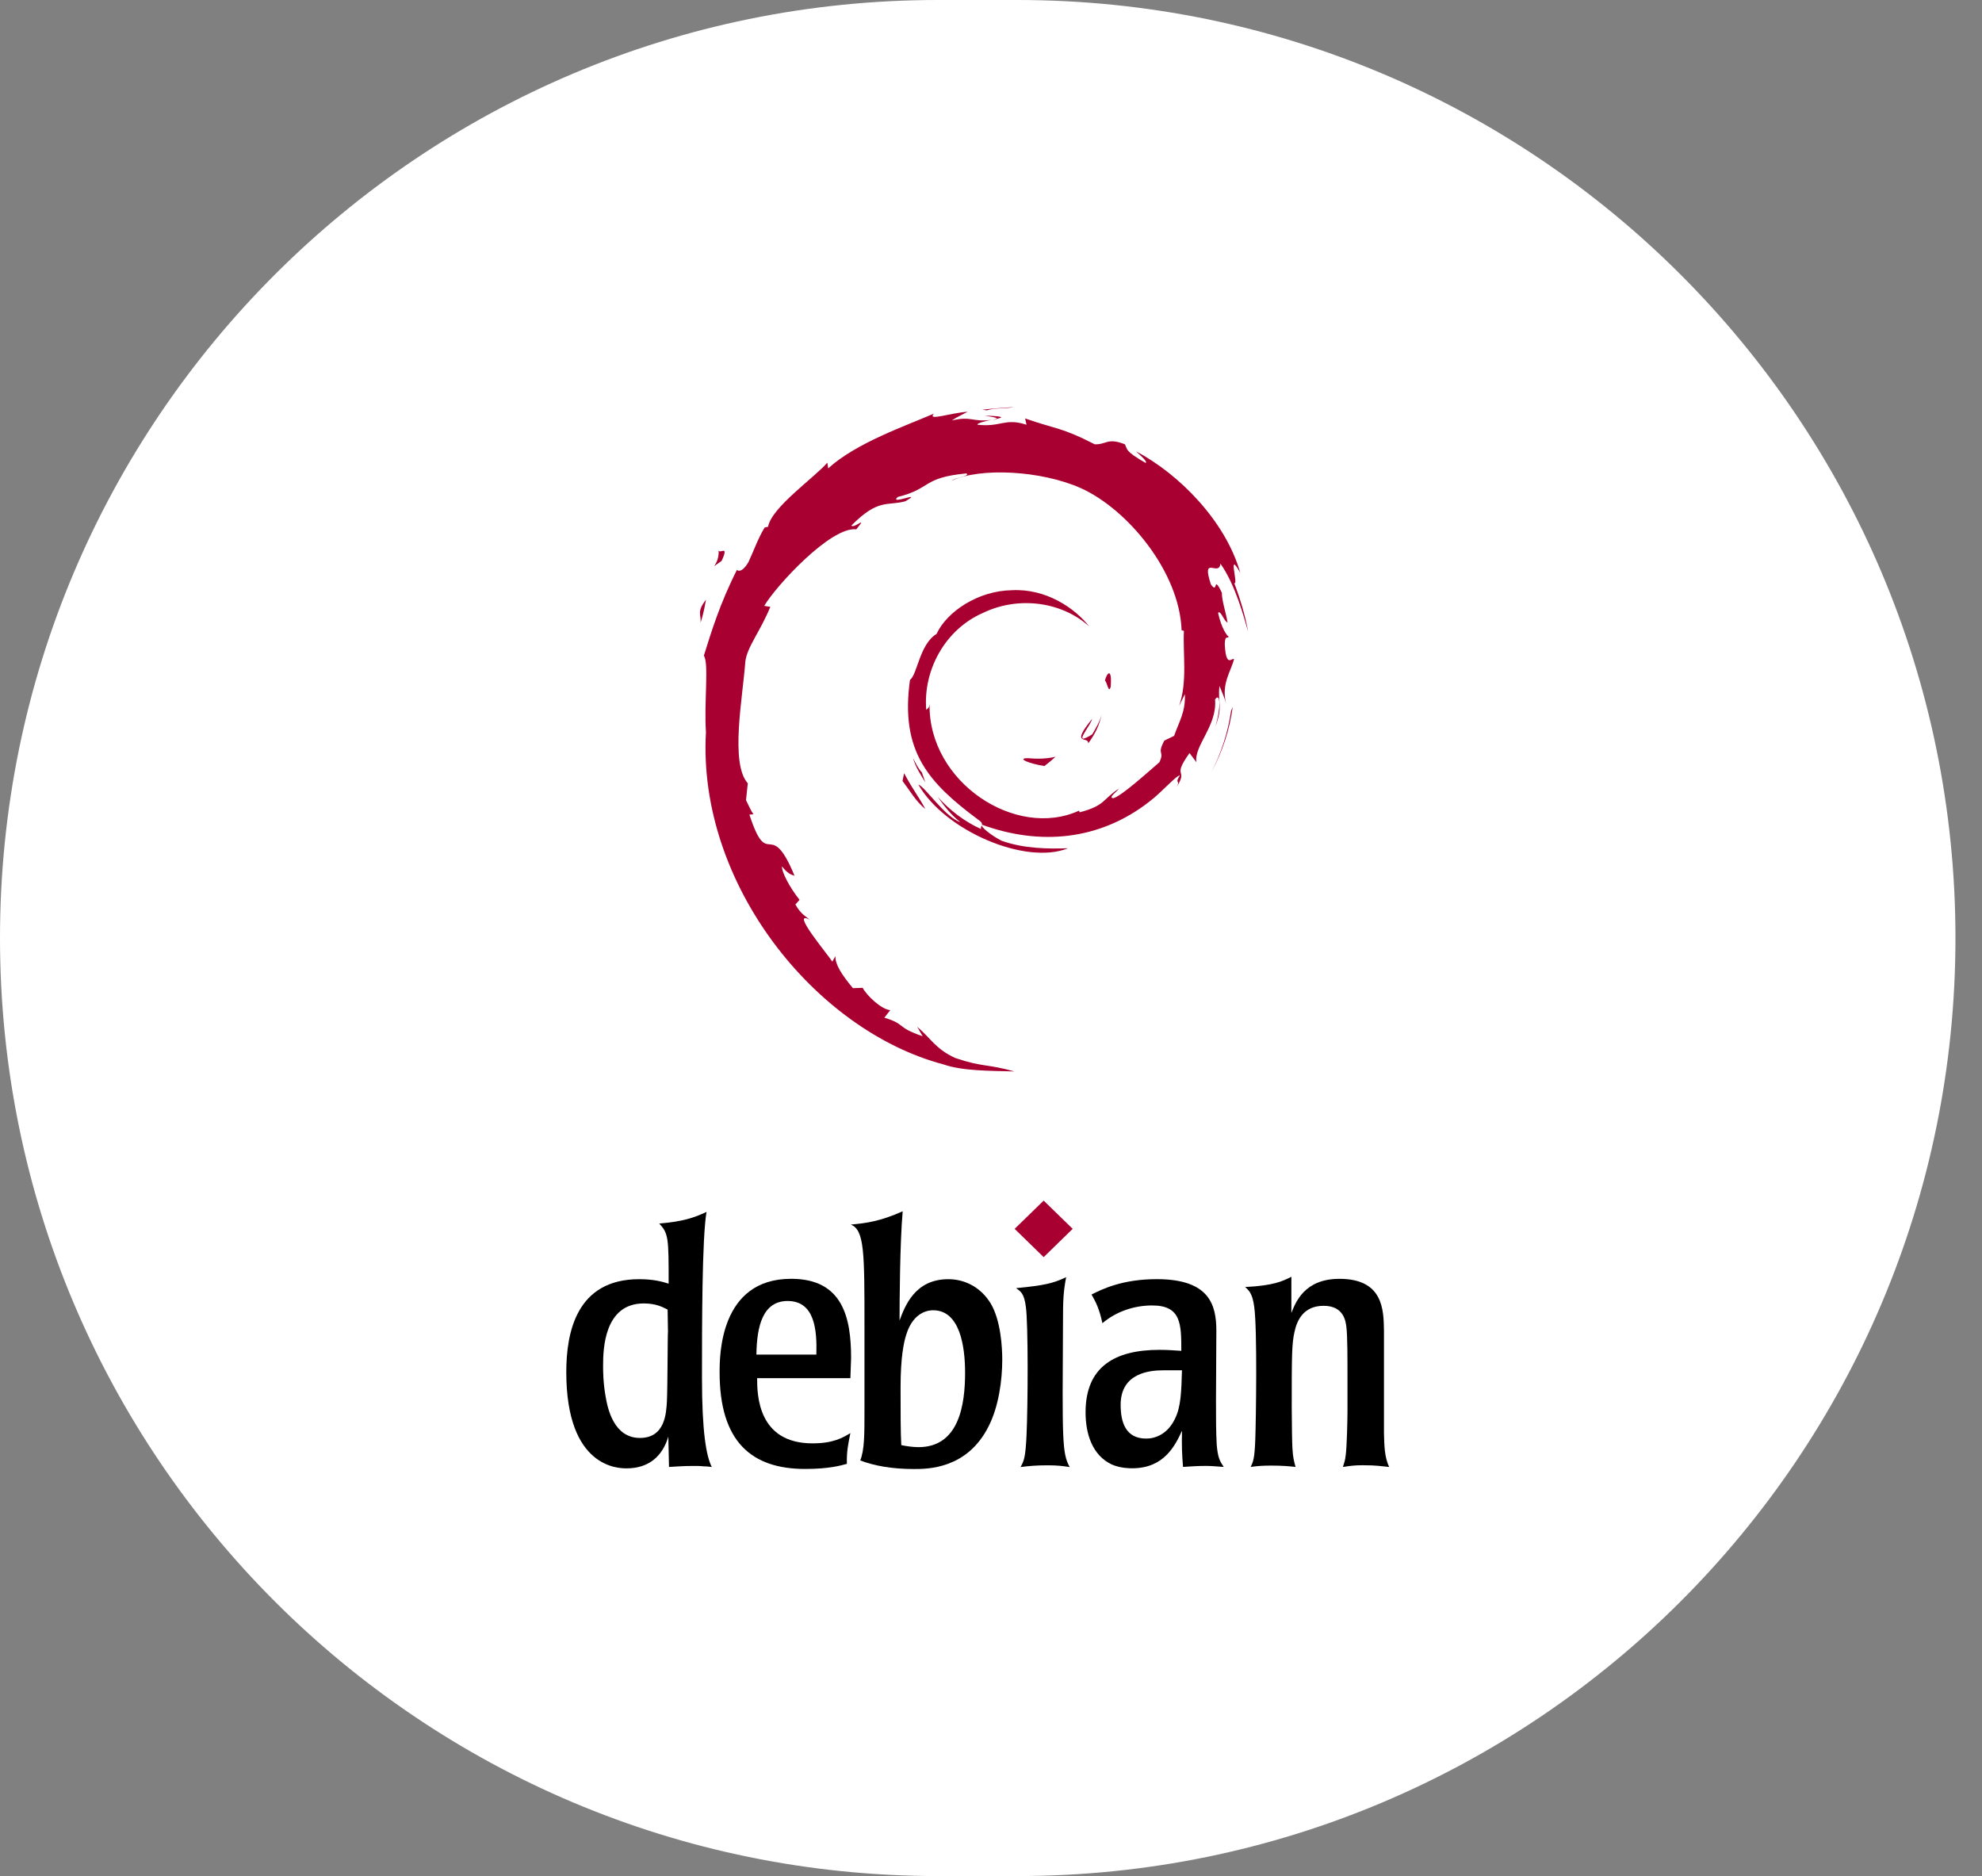 <svg width="56" height="53" viewBox="0 0 56 53" fill="none" xmlns="http://www.w3.org/2000/svg">
<rect x="0" y="0" width="56" height="53" fill="#808080" stroke="none"/>
<path d="M0 26.5C0 11.864 11.864 0 26.5 0H28.75C43.385 0 55.25 11.864 55.25 26.5V26.5C55.25 41.136 43.385 53 28.75 53H26.5C11.864 53 0 41.136 0 26.5V26.5Z" fill="white"/>
<path d="M29.033 21.419C28.714 21.423 29.093 21.578 29.51 21.641C29.626 21.553 29.73 21.465 29.823 21.379C29.564 21.441 29.299 21.442 29.033 21.419Z" fill="#A80030"/>
<path d="M30.746 21.001C30.937 20.745 31.076 20.465 31.125 20.176C31.082 20.382 30.967 20.56 30.859 20.748C30.262 21.114 30.802 20.531 30.858 20.309C30.216 21.096 30.77 20.781 30.746 21.001Z" fill="#A80030"/>
<path d="M31.383 19.396C31.422 18.836 31.27 19.014 31.219 19.227C31.278 19.257 31.325 19.622 31.383 19.396Z" fill="#A80030"/>
<path d="M27.82 11.742C27.991 11.772 28.189 11.795 28.16 11.834C28.348 11.794 28.39 11.758 27.82 11.742Z" fill="#A80030"/>
<path d="M28.167 11.834L28.047 11.858L28.159 11.848L28.167 11.834Z" fill="#A80030"/>
<path d="M33.478 19.609C33.497 20.112 33.327 20.357 33.173 20.789L32.897 20.922C32.671 21.35 32.919 21.194 32.758 21.534C32.404 21.839 31.687 22.489 31.458 22.549C31.29 22.545 31.571 22.356 31.608 22.282C31.136 22.597 31.229 22.756 30.507 22.948L30.486 22.902C28.705 23.718 26.231 22.101 26.264 19.895C26.245 20.035 26.209 20 26.17 20.057C26.078 18.922 26.709 17.782 27.771 17.316C28.811 16.816 30.03 17.021 30.774 17.697C30.365 17.175 29.551 16.622 28.587 16.674C27.641 16.689 26.757 17.273 26.462 17.908C25.978 18.205 25.922 19.052 25.711 19.208C25.427 21.239 26.245 22.116 27.628 23.149C27.846 23.292 27.689 23.314 27.719 23.422C27.259 23.213 26.838 22.896 26.492 22.509C26.676 22.771 26.874 23.025 27.13 23.225C26.697 23.082 26.117 22.202 25.949 22.167C26.696 23.469 28.98 24.451 30.176 23.964C29.622 23.984 28.919 23.975 28.298 23.751C28.036 23.62 27.681 23.349 27.745 23.299C29.377 23.892 31.063 23.748 32.475 22.646C32.835 22.373 33.227 21.91 33.341 21.903C33.17 22.154 33.37 22.024 33.239 22.244C33.596 21.682 33.083 22.015 33.609 21.274L33.803 21.534C33.73 21.067 34.398 20.5 34.33 19.762C34.483 19.537 34.501 20.005 34.339 20.524C34.564 19.948 34.398 19.856 34.456 19.38C34.518 19.54 34.601 19.71 34.643 19.879C34.496 19.322 34.793 18.941 34.867 18.618C34.794 18.587 34.64 18.864 34.605 18.206C34.61 17.921 34.687 18.057 34.716 17.986C34.659 17.954 34.508 17.735 34.416 17.315C34.482 17.216 34.594 17.571 34.684 17.585C34.626 17.252 34.526 16.997 34.522 16.741C34.256 16.202 34.428 16.813 34.213 16.51C33.931 15.653 34.447 16.311 34.482 15.922C34.909 16.525 35.153 17.459 35.265 17.846C35.179 17.374 35.041 16.917 34.873 16.475C35.003 16.528 34.663 15.504 35.042 16.182C34.638 14.737 33.315 13.386 32.097 12.752C32.246 12.885 32.434 13.051 32.367 13.078C31.761 12.727 31.867 12.699 31.781 12.551C31.288 12.355 31.255 12.567 30.929 12.551C29.999 12.071 29.82 12.122 28.964 11.821L29.003 11.999C28.387 11.799 28.285 12.074 27.62 11.999C27.579 11.969 27.833 11.888 28.042 11.858C27.447 11.935 27.474 11.744 26.892 11.879C27.035 11.781 27.187 11.716 27.34 11.633C26.855 11.662 26.181 11.908 26.389 11.684C25.597 12.028 24.19 12.511 23.4 13.232L23.376 13.07C23.014 13.493 21.798 14.333 21.701 14.881L21.604 14.903C21.416 15.213 21.294 15.565 21.145 15.884C20.899 16.292 20.784 16.041 20.819 16.105C20.335 17.061 20.094 17.864 19.887 18.523C20.035 18.738 19.89 19.82 19.946 20.686C19.703 24.962 23.028 29.113 26.663 30.072C27.196 30.258 27.988 30.251 28.662 30.269C27.867 30.048 27.764 30.152 26.99 29.889C26.431 29.633 26.309 29.34 25.913 29.006L26.07 29.275C25.293 29.008 25.618 28.944 24.987 28.75L25.154 28.537C24.902 28.518 24.488 28.125 24.374 27.906L24.099 27.917C23.768 27.52 23.592 27.233 23.605 27.011L23.516 27.166C23.416 26.997 22.3 25.676 22.879 25.983C22.771 25.888 22.628 25.828 22.473 25.553L22.591 25.422C22.313 25.073 22.078 24.626 22.096 24.477C22.245 24.672 22.348 24.709 22.45 24.742C21.746 23.043 21.707 24.649 21.174 23.013L21.287 23.004C21.201 22.877 21.148 22.74 21.078 22.605L21.128 22.129C20.622 21.559 20.986 19.705 21.059 18.688C21.11 18.275 21.482 17.835 21.765 17.144L21.593 17.116C21.922 16.556 23.474 14.868 24.194 14.954C24.542 14.528 24.124 14.953 24.056 14.846C24.821 14.075 25.062 14.301 25.578 14.162C26.134 13.841 25.1 14.288 25.364 14.04C26.327 13.801 26.046 13.496 27.302 13.374C27.434 13.448 26.994 13.488 26.884 13.583C27.686 13.201 29.421 13.288 30.549 13.795C31.857 14.39 33.327 16.149 33.385 17.805L33.451 17.822C33.418 18.48 33.555 19.241 33.317 19.941L33.478 19.609Z" fill="#A80030"/>
<path d="M25.545 21.844L25.5 22.062C25.71 22.34 25.877 22.64 26.145 22.857C25.952 22.491 25.809 22.34 25.545 21.844Z" fill="#A80030"/>
<path d="M26.047 21.823C25.936 21.703 25.871 21.559 25.797 21.416C25.867 21.668 26.012 21.885 26.146 22.105L26.047 21.823Z" fill="#A80030"/>
<path d="M34.83 19.969L34.783 20.084C34.697 20.678 34.511 21.267 34.227 21.813C34.541 21.237 34.744 20.607 34.83 19.969Z" fill="#A80030"/>
<path d="M27.884 11.593C28.099 11.516 28.414 11.551 28.644 11.5C28.345 11.524 28.047 11.539 27.754 11.575L27.884 11.593Z" fill="#A80030"/>
<path d="M20.301 15.52C20.351 15.968 19.955 16.142 20.389 15.846C20.622 15.335 20.298 15.705 20.301 15.52Z" fill="#A80030"/>
<path d="M19.792 17.595C19.892 17.296 19.91 17.117 19.948 16.943C19.672 17.288 19.821 17.361 19.792 17.595Z" fill="#A80030"/>
<path d="M18.873 37.624C18.863 37.634 18.863 39.186 18.843 39.592C18.823 39.919 18.794 40.623 18.08 40.623C17.347 40.623 17.169 39.803 17.11 39.447C17.04 39.051 17.04 38.723 17.04 38.579C17.04 38.116 17.07 36.823 18.189 36.823C18.526 36.823 18.714 36.92 18.863 36.997L18.873 37.624ZM16 38.762C16 41.482 17.486 41.482 17.704 41.482C18.318 41.482 18.714 41.154 18.883 40.585L18.902 41.443C19.091 41.433 19.279 41.414 19.586 41.414C19.695 41.414 19.784 41.414 19.863 41.424C19.943 41.424 20.022 41.433 20.111 41.443C19.953 41.135 19.834 40.44 19.834 38.935C19.834 37.469 19.834 34.991 19.962 34.238C19.606 34.403 19.299 34.509 18.625 34.566C18.892 34.846 18.892 34.991 18.892 36.264C18.704 36.206 18.467 36.138 18.06 36.138C16.287 36.138 16 37.643 16 38.762Z" fill="black"/>
<path d="M21.372 38.268C21.382 37.468 21.551 36.754 22.254 36.754C23.026 36.754 23.085 37.583 23.066 38.268H21.372ZM24.047 38.365C24.047 37.236 23.819 36.127 22.353 36.127C20.332 36.127 20.332 38.307 20.332 38.77C20.332 40.728 21.233 41.499 22.749 41.499C23.422 41.499 23.75 41.403 23.928 41.355C23.918 41.007 23.967 40.785 24.027 40.486C23.819 40.612 23.551 40.776 22.957 40.776C21.412 40.776 21.392 39.406 21.392 38.934H24.027L24.047 38.365Z" fill="black"/>
<path d="M27.268 38.781C27.268 39.678 27.1 40.883 25.951 40.883C25.792 40.883 25.594 40.854 25.465 40.825C25.445 40.478 25.445 39.88 25.445 39.186C25.445 38.356 25.535 37.923 25.604 37.71C25.812 37.026 26.278 37.016 26.366 37.016C27.119 37.016 27.268 38.029 27.268 38.781ZM24.425 39.832C24.425 40.546 24.425 40.951 24.306 41.259C24.712 41.414 25.217 41.501 25.822 41.501C26.208 41.501 27.328 41.501 27.932 40.295C28.219 39.736 28.318 38.983 28.318 38.414C28.318 38.067 28.278 37.305 27.991 36.823C27.714 36.37 27.268 36.138 26.793 36.138C25.842 36.138 25.565 36.91 25.416 37.305C25.416 36.813 25.426 35.096 25.505 34.219C24.861 34.508 24.465 34.556 24.039 34.595C24.425 34.749 24.425 35.386 24.425 37.46L24.425 39.832Z" fill="black"/>
<path d="M30.223 41.445C30.024 41.416 29.885 41.396 29.598 41.396C29.282 41.396 29.063 41.416 28.836 41.445C28.935 41.261 28.974 41.174 29.004 40.548C29.044 39.689 29.054 37.394 28.984 36.911C28.935 36.544 28.846 36.487 28.707 36.391C29.519 36.313 29.747 36.256 30.123 36.082C30.044 36.506 30.034 36.719 30.034 37.365C30.015 40.693 30.005 41.049 30.223 41.445Z" fill="black"/>
<path d="M33.396 38.712C33.377 39.32 33.367 39.744 33.198 40.081C32.99 40.516 32.643 40.641 32.386 40.641C31.791 40.641 31.663 40.159 31.663 39.686C31.663 38.78 32.495 38.712 32.871 38.712H33.396ZM30.672 39.898C30.672 40.506 30.86 41.114 31.415 41.374C31.663 41.48 31.91 41.48 31.99 41.48C32.901 41.48 33.208 40.824 33.397 40.419C33.386 40.844 33.397 41.104 33.426 41.442C33.605 41.432 33.783 41.413 34.08 41.413C34.248 41.413 34.407 41.432 34.575 41.442C34.466 41.278 34.407 41.181 34.377 40.805C34.357 40.439 34.357 40.072 34.357 39.561L34.367 37.593C34.367 36.86 34.169 36.137 32.683 36.137C31.703 36.137 31.128 36.426 30.841 36.571C30.96 36.783 31.059 36.966 31.148 37.381C31.535 37.053 32.04 36.88 32.554 36.88C33.377 36.88 33.377 37.41 33.377 38.162C33.189 38.153 33.03 38.134 32.762 38.134C31.504 38.134 30.672 38.606 30.672 39.898Z" fill="black"/>
<path d="M39.103 40.488C39.113 40.816 39.113 41.163 39.251 41.443C39.033 41.423 38.904 41.394 38.498 41.394C38.261 41.394 38.132 41.414 37.943 41.443C37.983 41.317 38.003 41.269 38.023 41.105C38.053 40.883 38.072 40.14 38.072 39.88V38.838C38.072 38.385 38.072 37.729 38.042 37.498C38.023 37.334 37.973 36.89 37.398 36.89C36.834 36.89 36.646 37.295 36.576 37.623C36.497 37.961 36.497 38.327 36.497 39.755C36.507 40.989 36.507 41.105 36.606 41.442C36.438 41.423 36.23 41.404 35.932 41.404C35.694 41.404 35.536 41.413 35.338 41.442C35.408 41.288 35.447 41.211 35.467 40.671C35.487 40.14 35.527 37.536 35.437 36.919C35.388 36.542 35.288 36.456 35.18 36.359C35.982 36.321 36.239 36.195 36.487 36.07V37.092C36.606 36.793 36.854 36.128 37.844 36.128C39.083 36.128 39.093 37.005 39.103 37.584V40.488Z" fill="black"/>
<path d="M30.308 34.716L29.488 35.515L28.668 34.716L29.488 33.918L30.308 34.716Z" fill="#A80030"/>
</svg>
